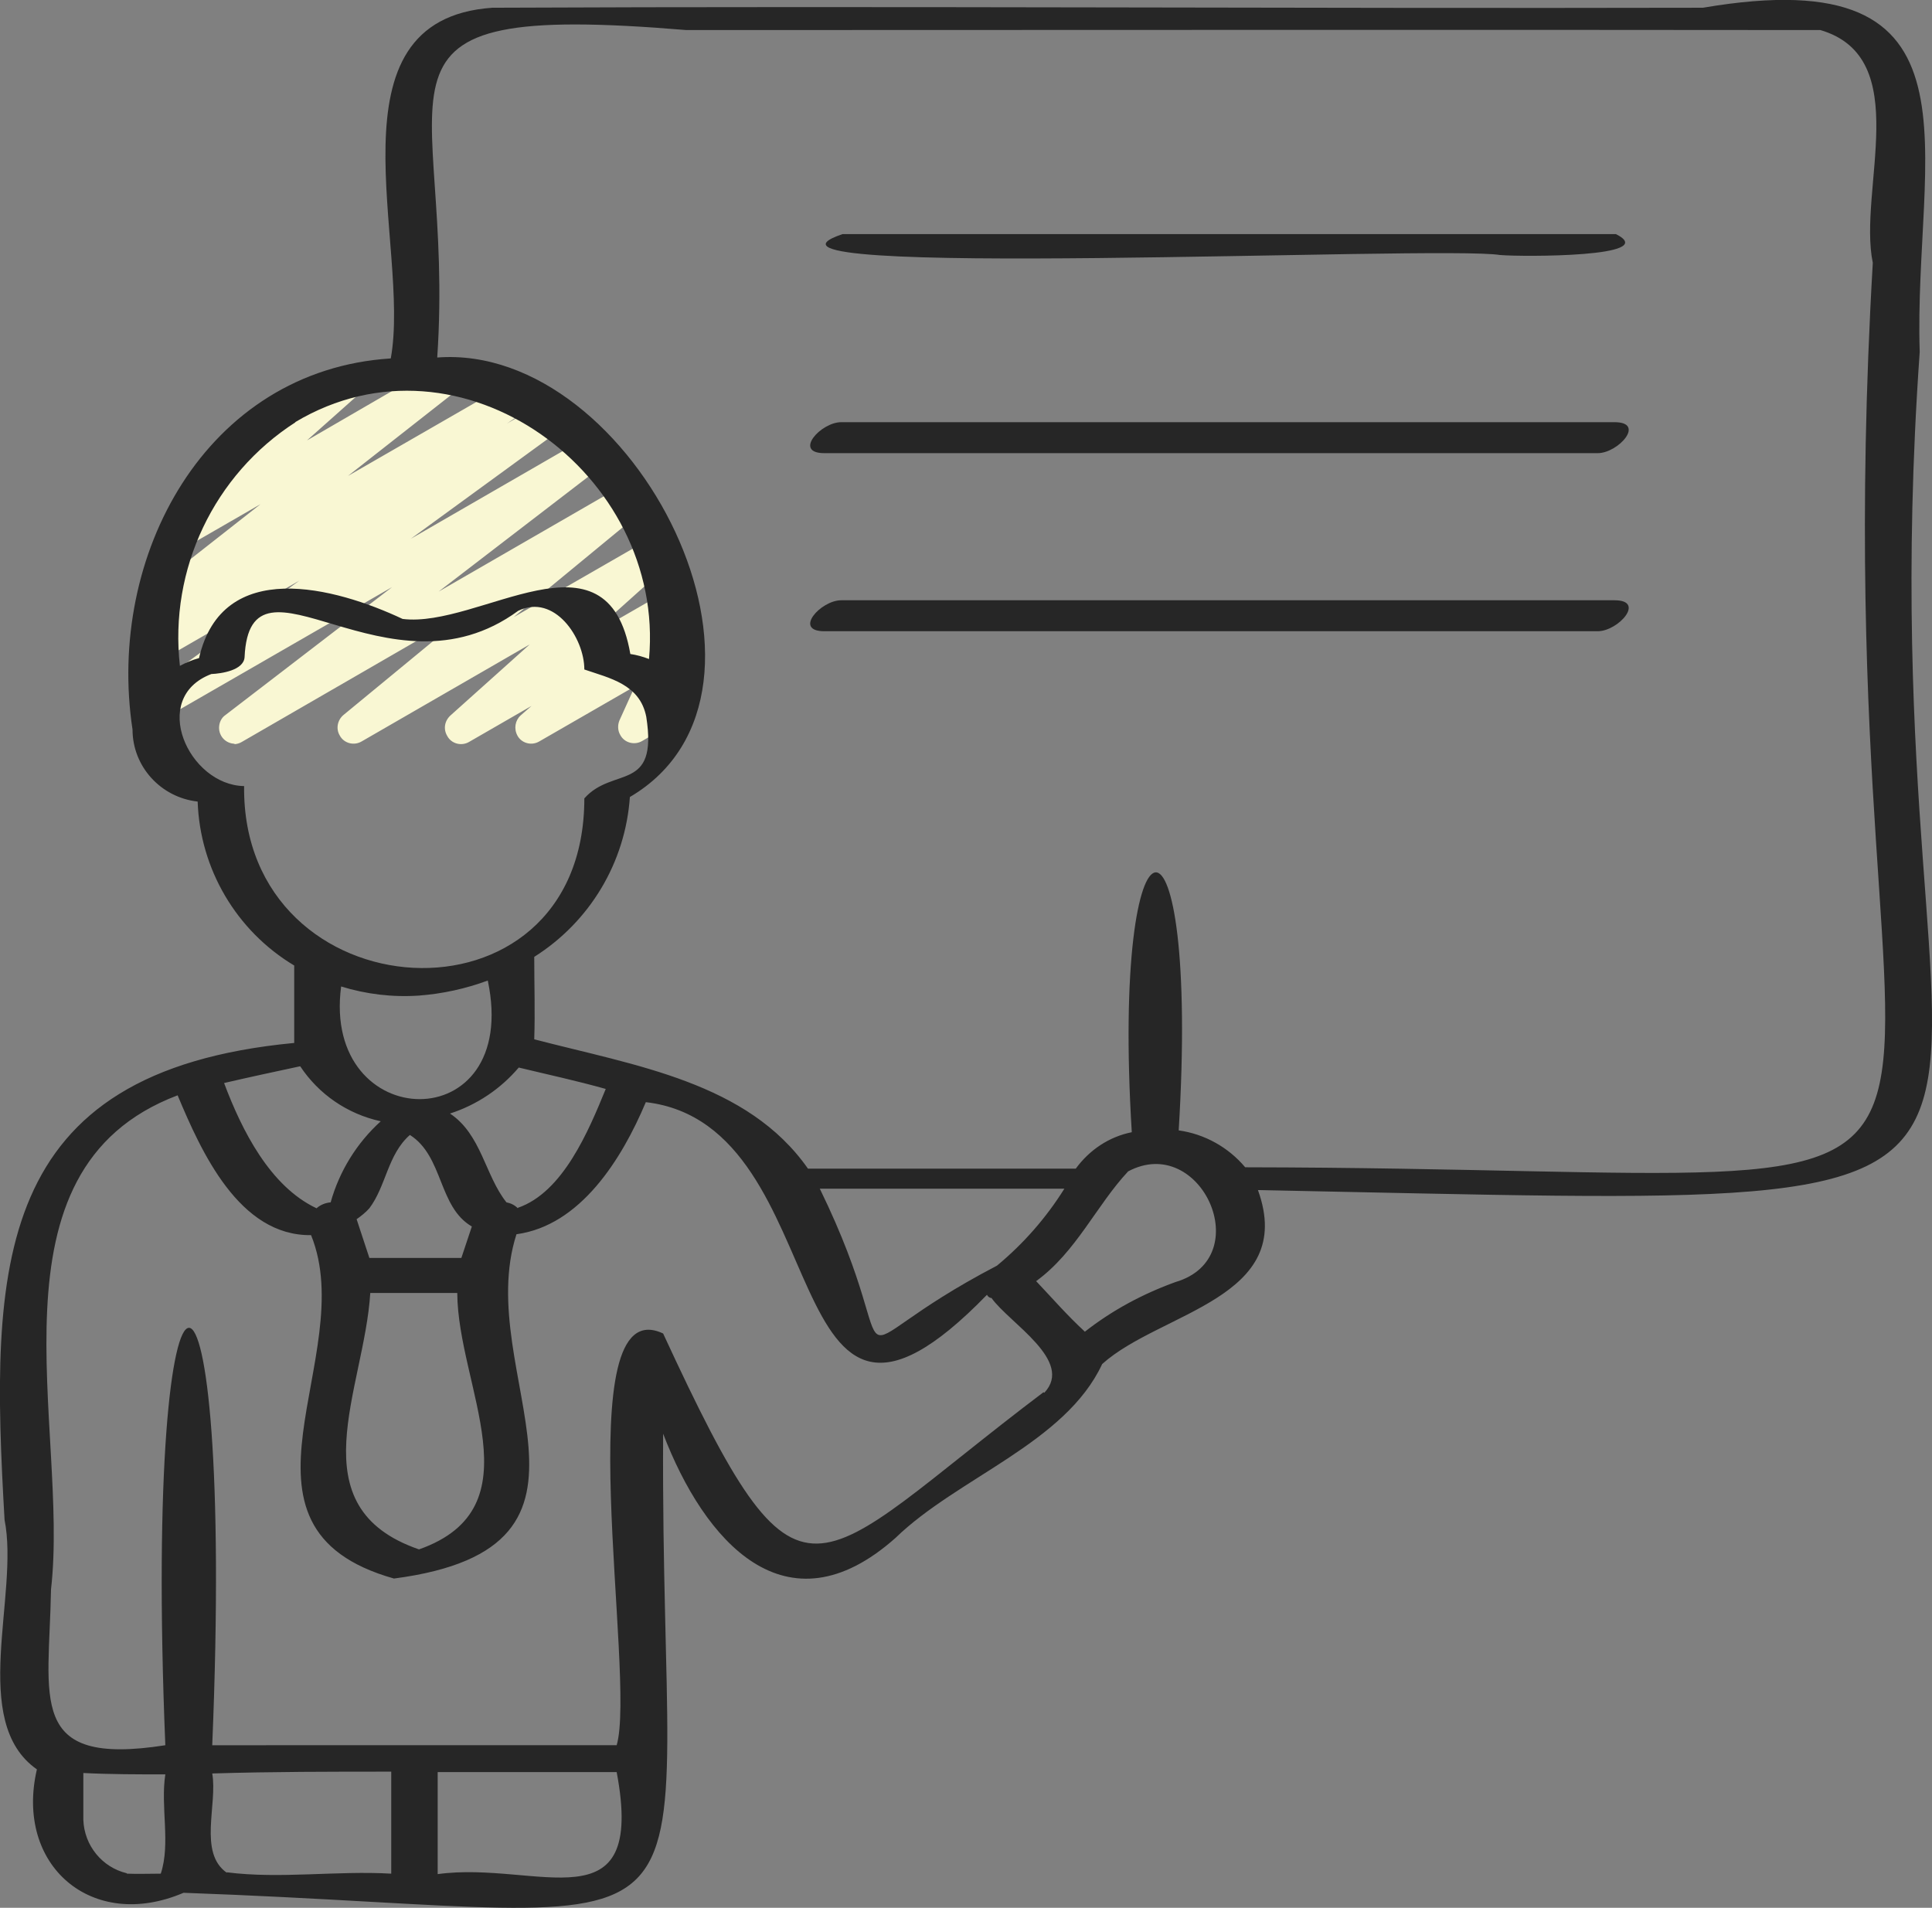 <?xml version="1.0" encoding="UTF-8"?><svg id="_レイヤー_2" xmlns="http://www.w3.org/2000/svg" viewBox="0 0 42.42 41.89"><rect x="0" y="0" width="42.42" height="41.89" fill="#808080" stroke="none"/><defs><style>.cls-1{fill:#262626;}.cls-2{fill:#f9f7d3;}</style></defs><g id="_レイヤー_1-2"><path class="cls-2" d="M5.16,16.33c-.2,0-.35-.16-.35-.35,0-.11.05-.22.14-.28l3.66-2.81-4.98,2.87c-.17.1-.39.04-.48-.13-.09-.16-.05-.36.1-.46l3.32-2.42-2.93,1.69c-.17.1-.39.04-.48-.13-.09-.16-.05-.36.11-.47l.44-.3h-.02c-.17.11-.39.05-.48-.12-.09-.15-.05-.35.09-.45l2.42-1.9-1.63.94c-.17.1-.39.04-.48-.13-.08-.15-.05-.33.07-.44l1.43-1.27c-.19-.04-.31-.23-.27-.42.02-.1.08-.18.17-.23l2.41-1.39c.17-.1.39-.04.48.13.08.15.05.33-.07.44l-1.09.97,2.93-1.7c.17-.1.39-.04.48.12.09.15.05.35-.09.46l-2.42,1.9,3.56-2.05c.17-.1.39-.04.48.13.09.16.05.36-.11.47l-.44.3.83-.48c.17-.1.39-.04.48.13.09.16.05.36-.1.46l-3.32,2.42,3.88-2.24c.17-.1.39-.04.48.13.09.15.05.35-.09.46l-3.66,2.81,4.09-2.36c.17-.1.39-.04.48.13.09.15.05.34-.08.45l-2.84,2.34,2.99-1.72c.17-.1.39-.04.48.13.08.15.05.33-.07.44l-1.74,1.56,1.58-.91c.17-.1.39-.04.48.13.08.15.05.33-.07.44l-.29.25c.19-.05.38.06.43.25.02.08.01.16-.02.24l-.36.79c.14-.02.28.05.35.17.1.17.04.39-.13.48l-.81.47c-.17.1-.39.04-.48-.13-.06-.1-.06-.22-.02-.32l.34-.75-2.1,1.21c-.17.1-.39.04-.48-.13-.08-.15-.05-.33.07-.44l.24-.21-1.37.79c-.17.1-.39.04-.48-.13-.09-.15-.06-.33.07-.45l1.74-1.56-3.69,2.13c-.17.1-.39.04-.48-.13-.09-.15-.05-.34.08-.45l2.84-2.34-5.07,2.93c-.05.03-.11.05-.18.05h0Z"/><path class="cls-1" d="M42.15,7.72c-.14-4.36,1.62-8.64-4.76-7.55-8.86.02-17.72-.04-26.58,0-3.73.26-1.78,5.23-2.23,7.7-4.07.26-6.25,4.34-5.67,8.15,0,.81.62,1.49,1.43,1.58.05,1.48.85,2.84,2.12,3.6,0,.57,0,1.13,0,1.7C-.18,23.53-.22,27.8.1,33.37c.33,1.65-.79,4.43.71,5.48-.49,2.11,1.21,3.57,3.22,2.71,12.56.45,10.46,2.09,10.53-10.08.9,2.35,2.69,4.43,5.1,2.29,1.37-1.33,3.73-2.08,4.54-3.82,1.28-1.15,4.28-1.44,3.42-3.82,20.74.41,13.16,1.02,14.53-18.4h0ZM6.48,9.27c3.64-2.18,8.14,1.14,7.77,5.2-.13-.05-.27-.09-.41-.11-.5-2.9-3.31-.56-5-.77-1.49-.7-3.96-1.36-4.47.86-.15.04-.29.1-.42.17-.24-2.12.75-4.2,2.54-5.35ZM5.36,17.26c-1.22-.02-2.09-1.94-.72-2.46.22-.01.71-.08.73-.37.12-2.63,3.16,1.07,6.01-1.02.79-.38,1.45.59,1.45,1.29.55.19,1.22.32,1.36,1.04.26,1.67-.73,1.08-1.36,1.79,0,5.26-7.53,4.75-7.47-.27ZM11.37,26.53c-.07-.07-.15-.11-.25-.13-.47-.59-.55-1.49-1.24-1.95.59-.19,1.11-.54,1.51-1.01.62.15,1.27.29,1.91.47-.38.93-.94,2.27-1.93,2.61h0ZM9.2,34.02c-2.7-.93-1.2-3.51-1.07-5.63h1.91c.01,2.06,1.77,4.71-.84,5.63ZM6.59,23.41c.41.62,1.04,1.05,1.77,1.21-.53.48-.91,1.1-1.1,1.78-.11.01-.22.05-.31.13-1.02-.48-1.64-1.71-2.03-2.75.56-.13,1.12-.25,1.68-.37ZM8.11,26.53c.37-.49.4-1.18.89-1.61.74.47.62,1.58,1.36,2.01l-.23.69h-2.02l-.28-.85c.1-.07.2-.15.28-.24h0ZM9.2,21.86c.52-.04,1.02-.15,1.51-.33.74,3.51-3.65,3.39-3.22.13.55.17,1.13.24,1.71.2h0ZM3.59,41.14s.03,0,.04,0h-.04ZM2.78,41.13c-.54-.13-.93-.61-.95-1.17v-1.03c.6.03,1.19.03,1.8.03-.11.71.12,1.52-.1,2.18-.25,0-.5.01-.74,0ZM4.98,41.12c-.63-.44-.2-1.5-.32-2.18,1.32-.04,2.61-.04,3.93-.04v2.24c-1.19-.07-2.44.12-3.61-.03h0ZM9.61,41.15v-2.24h3.93c.65,3.44-1.74,1.94-3.93,2.24ZM22.91,30.57c-5.19,3.92-5.27,5.37-8.35-1.29-2.14-1.01-.58,7.54-1.02,9.04H4.66c.51-12.24-1.53-12.2-1.03,0-3.06.48-2.55-1.02-2.51-3.42.41-3.57-1.56-9.21,2.78-10.85.52,1.24,1.35,3.09,2.93,3.07,1.08,2.66-2.16,6.42,1.82,7.54,5.28-.69,1.7-4.49,2.69-7.56,1.4-.19,2.31-1.64,2.84-2.9,4.3.5,2.75,9.11,7.49,4.23.02.04.06.07.1.07.39.55,1.82,1.38,1.16,2.08h0ZM21.89,27.79c-3.89,2.03-1.82,2.55-3.89-1.69h5.37c-.4.64-.9,1.21-1.48,1.69h0ZM25.81,28.15c-.72.26-1.39.62-1.99,1.09-.41-.38-.7-.72-1.07-1.11.88-.64,1.32-1.66,2.02-2.41,1.6-.85,2.84,1.9,1.04,2.43h0ZM41.12,5.77c-1.32,22.69,5.98,19.89-13.78,19.86-.37-.44-.89-.73-1.46-.81.47-7.69-1.49-7.43-1.03.04-.5.1-.93.39-1.23.8h-5.88c-1.33-1.9-3.79-2.26-6.01-2.84.02-.6,0-1.21,0-1.81,1.22-.77,2-2.07,2.1-3.51,3.95-2.32.12-9.98-4.23-9.65C10.01,1.8,7.38.02,15.07.66c8.3,0,16.61-.01,24.9,0,2.07.61.82,3.51,1.15,5.11h0Z"/><path class="cls-1" d="M32.95,5.6c.46.04,3.54.05,2.53-.46h-16.98c-2.99,1.01,13.12.24,14.44.46Z"/><path class="cls-1" d="M35.45,9.27h-16.98c-.45,0-1.06.68-.37.68h16.98c.45,0,1.06-.68.37-.68Z"/><path class="cls-1" d="M35.45,13.18h-16.98c-.45,0-1.06.68-.37.68h16.98c.45,0,1.06-.68.37-.68Z"/></g></svg>